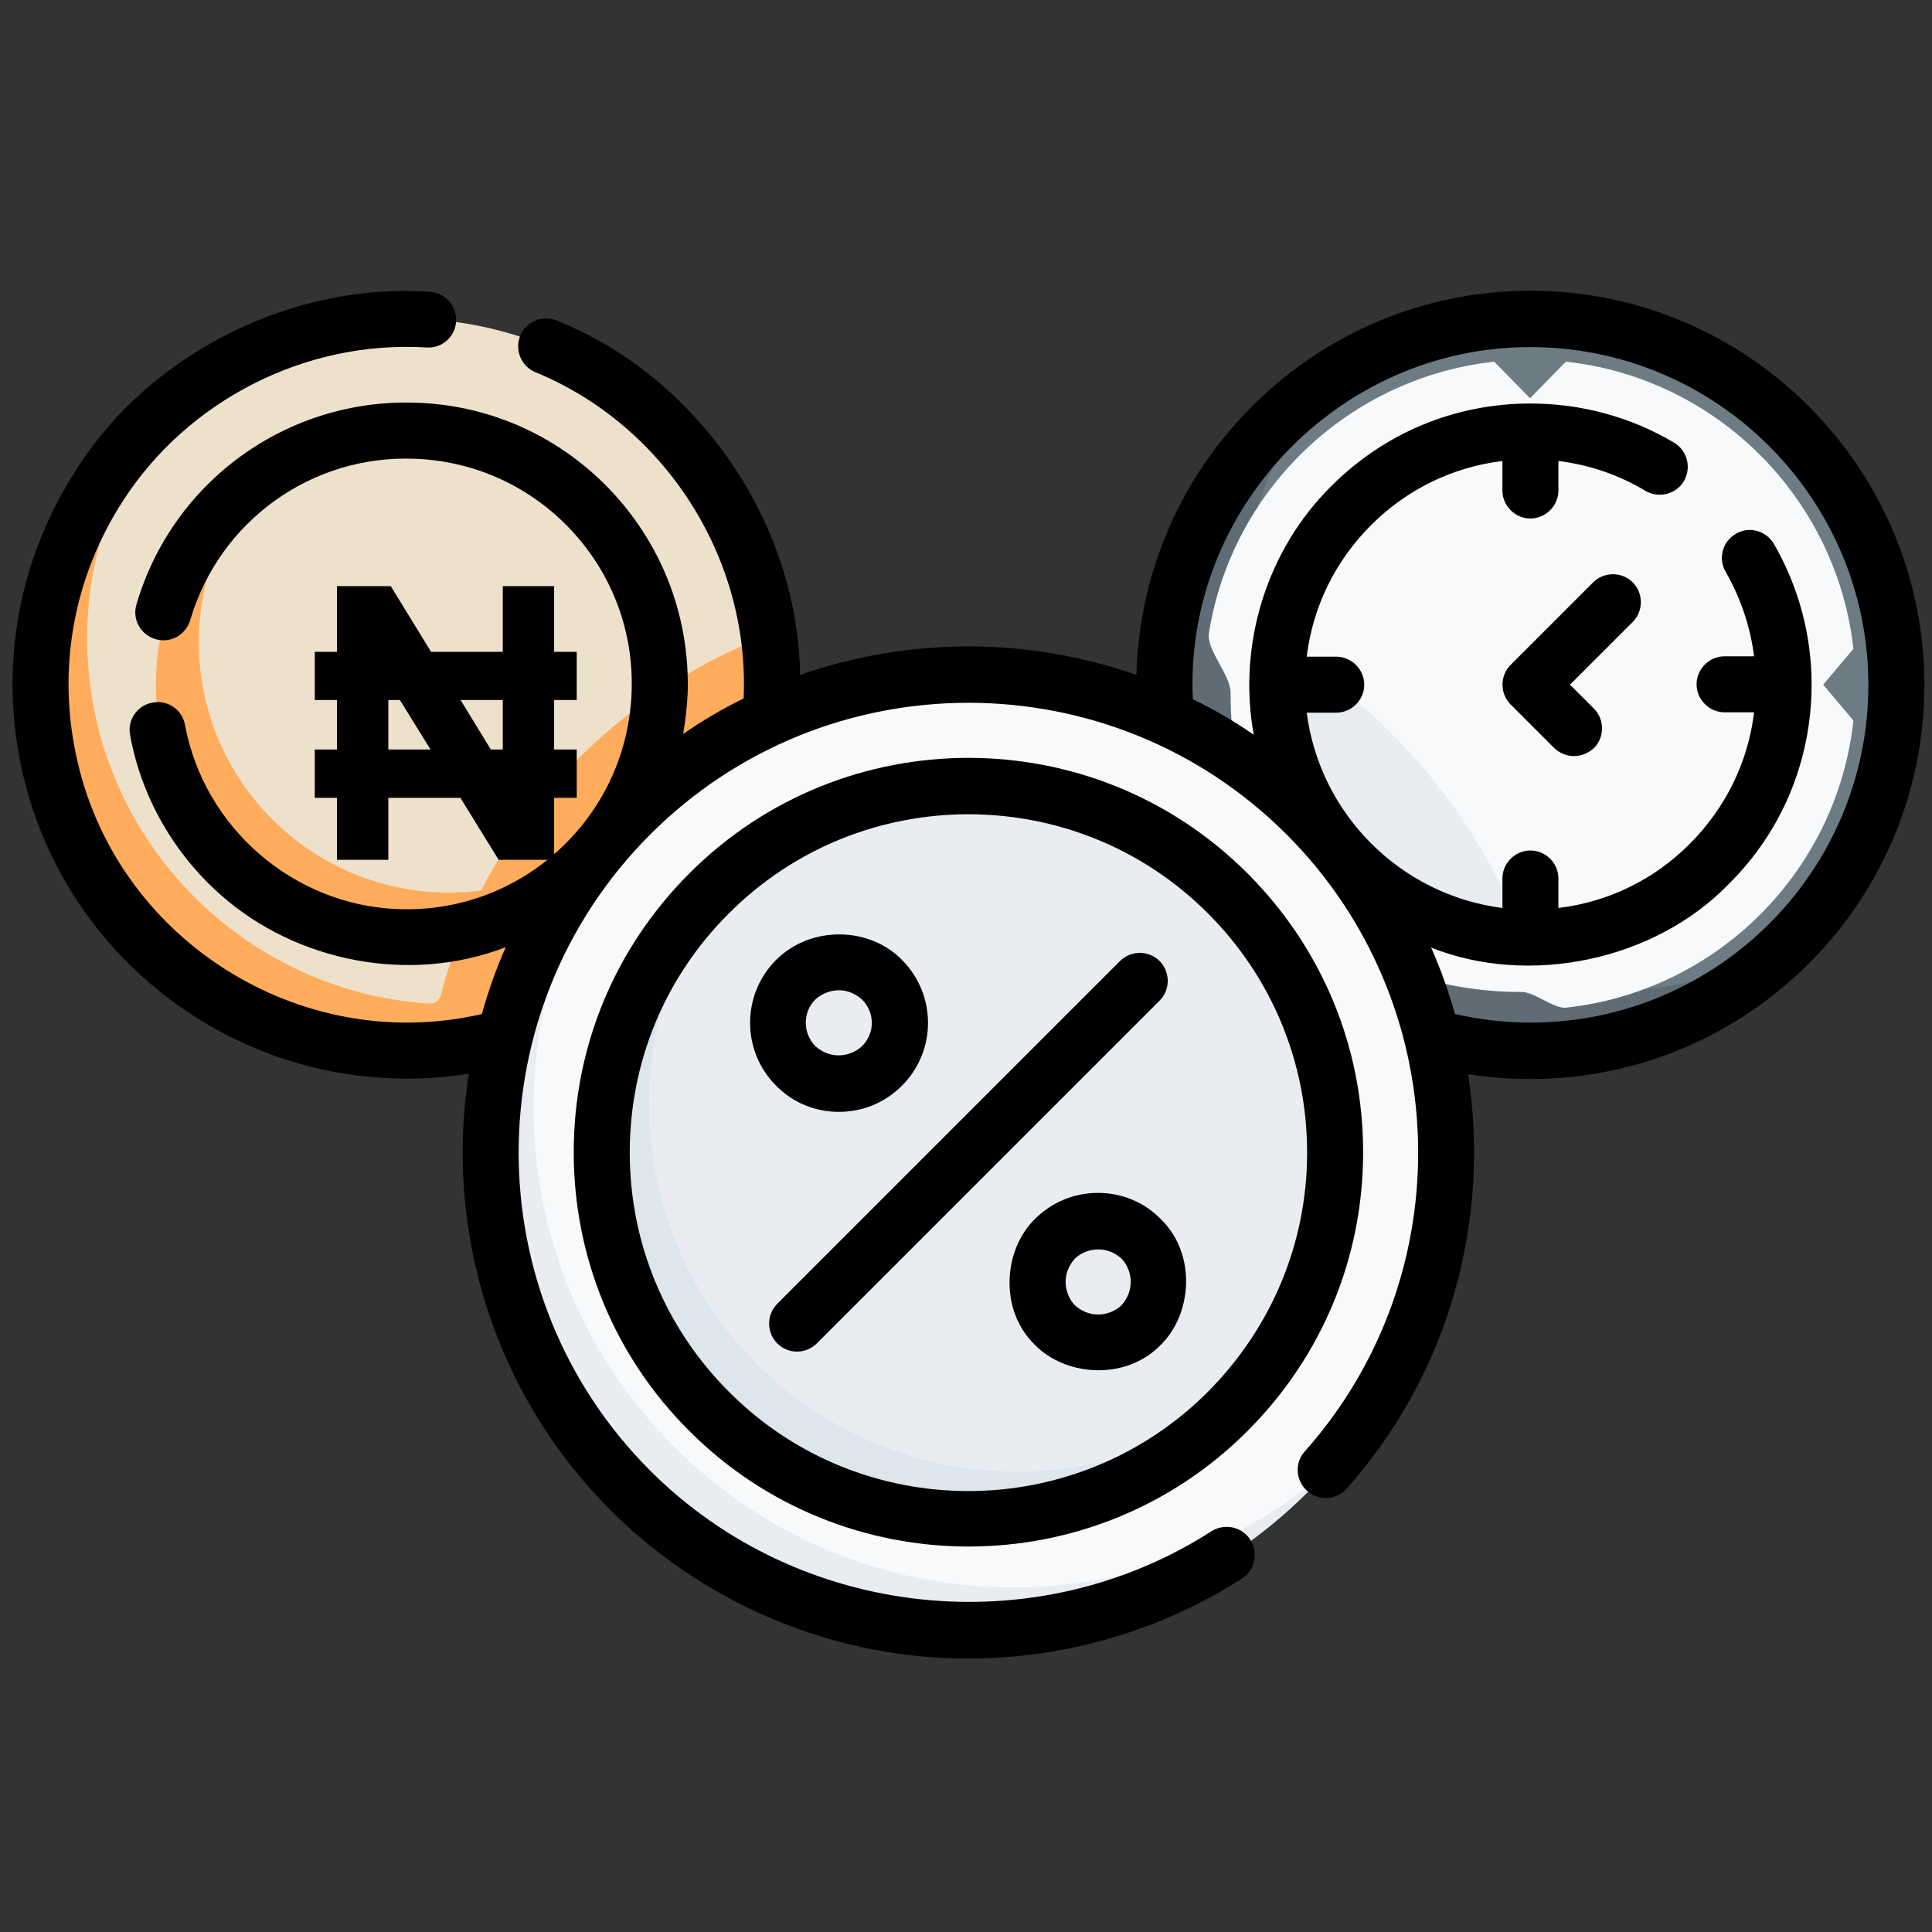 <svg width="96" height="96" viewBox="0 0 96 96" fill="none" xmlns="http://www.w3.org/2000/svg">
<rect x="0" y="0" width="96" height="96" fill="#333333" stroke="none"/>
<g clip-path="url(#clip0)">
<path d="M75.192 51.166C65.061 51.166 58.549 44.059 58.549 33.947C58.549 27.62 60.886 22.109 65.785 18.806C68.717 16.821 72.242 15.652 76.046 15.652C86.177 15.652 94.415 23.89 94.415 34.021C94.415 39.272 92.207 44.004 88.663 47.362C85.379 50.479 80.072 51.166 75.192 51.166Z" fill="#6D7C84"/>
<path d="M89.424 46.601C85.935 48.772 81.315 49.7 77.085 49.032C76.732 48.976 76.454 48.717 76.343 48.383C76.157 47.807 75.953 47.214 75.749 46.657C68.197 46.546 62.334 39.495 63.595 32.036C63.094 31.739 62.593 31.442 62.093 31.164C61.777 30.997 61.592 30.663 61.592 30.31C61.74 25.672 63.595 21.478 66.583 18.305C62.519 20.755 59.495 24.744 58.27 29.457C55.023 41.295 65.061 53.411 77.307 52.372C82.057 52.019 86.344 49.886 89.424 46.601Z" fill="#5F6C75"/>
<path d="M90.592 34.021L92.095 35.803C91.279 43.299 85.323 49.255 77.808 50.071C77.215 50.127 76.231 49.292 75.637 49.292C66.713 49.292 61.146 43.336 61.146 34.411C61.146 33.539 59.94 32.296 60.07 31.461C61.202 24.336 67.009 18.769 74.246 17.971L76.027 19.79L77.808 17.971C85.304 18.788 91.26 24.744 92.095 32.24L90.592 34.021Z" fill="#F7F9FA"/>
<path d="M19.324 51.166C9.304 51.166 3.033 44.059 3.033 34.04C3.033 29.16 3.961 24.688 7.115 21.423C10.418 17.99 15.075 15.838 20.215 15.838C29.399 15.838 37.007 22.684 38.231 31.535C38.343 32.351 37.248 34.504 37.248 35.339C37.248 40.33 36.617 43.781 33.11 46.824C29.418 50.015 24.352 51.166 19.324 51.166Z" fill="#EEE1CB"/>
<path d="M38.213 31.535C36.246 32.296 34.39 33.261 32.628 34.467C32.516 37.639 31.218 40.515 29.158 42.668C27.599 44.3 25.577 45.098 23.332 45.432C22.738 46.731 22.256 48.086 21.903 49.459C21.829 49.718 21.588 49.886 21.328 49.867C11.846 49.255 4.332 41.35 4.332 31.721C4.332 27.286 5.927 23.222 8.562 20.068C4.369 23.556 1.79 28.882 2.031 34.782C2.421 44.152 9.991 51.76 19.343 52.186C24.705 52.428 29.603 50.331 33.073 46.843C36.561 43.8 38.361 39.031 38.361 34.04C38.38 33.186 38.324 32.351 38.213 31.535Z" fill="#FFAC5C"/>
<path d="M32.646 34.021C32.646 37.38 31.31 40.423 29.158 42.649C26.894 44.987 23.721 45.618 20.196 45.618C13.331 45.618 8.803 40.886 8.803 34.021C8.803 30.44 9.267 27.212 11.679 24.929C13.906 22.833 16.893 21.552 20.196 21.552C27.061 21.571 32.646 27.156 32.646 34.021Z" fill="#EEE1CB"/>
<path d="M29.993 41.703C27.711 44.597 24.167 46.471 20.196 46.471C13.331 46.471 7.746 40.905 7.746 34.021C7.746 30.05 9.62 26.507 12.514 24.224C10.863 26.34 9.88 29.012 9.88 31.906C9.88 38.771 15.446 44.356 22.33 44.356C25.206 44.338 27.878 43.354 29.993 41.703Z" fill="#FFAC5C"/>
<path d="M32.628 34.467C32.516 37.639 31.218 40.515 29.158 42.668C27.599 44.3 25.577 45.098 23.332 45.432C24.593 42.631 26.393 40.051 28.638 37.788C29.882 36.545 31.218 35.431 32.628 34.467Z" fill="#FFAC5C"/>
<path d="M75.749 46.638C75.507 46.638 75.248 46.193 75.007 46.175C74.895 46.156 74.784 46.583 74.654 46.583C68.791 45.933 64.152 41.295 63.503 35.431C63.447 34.968 64.635 34.689 64.635 34.207C64.635 33.724 63.465 33.093 63.503 32.648C63.521 32.444 63.558 32.24 63.595 32.036C65.562 33.242 67.381 34.689 69.05 36.359C72.075 39.365 74.302 42.872 75.749 46.638Z" fill="#E9EDF1"/>
<path d="M64.987 40.404C55.672 31.09 40.588 31.09 31.273 40.404C21.959 49.718 22.924 64.469 32.219 73.784C41.515 83.098 55.672 83.432 64.987 74.136C74.302 64.841 74.302 49.718 64.987 40.404Z" fill="#F7F9FA"/>
<path d="M66.063 72.968C65.729 73.357 65.358 73.747 64.987 74.118C55.672 83.432 40.587 83.432 31.273 74.118C21.959 64.803 21.959 49.718 31.273 40.404C31.644 40.033 32.034 39.662 32.423 39.328C24.204 48.698 24.556 62.967 33.5 71.891C42.424 80.835 56.693 81.187 66.063 72.968Z" fill="#E9EDF1"/>
<path d="M61.053 44.319C53.91 37.175 42.332 37.175 35.188 44.319C28.045 51.463 28.861 62.169 36.005 69.312C43.148 76.456 53.91 77.328 61.053 70.184C68.197 63.041 68.197 51.463 61.053 44.319Z" fill="#E9EDF1"/>
<path d="M62.204 68.923C61.851 69.349 61.462 69.776 61.053 70.184C53.91 77.328 42.332 77.328 35.188 70.184C28.045 63.041 28.045 51.463 35.188 44.319C35.596 43.911 36.023 43.521 36.45 43.169C30.494 50.368 30.865 61.037 37.6 67.772C44.336 74.508 55.023 74.897 62.204 68.923Z" fill="#DCE6EB"/>
<path d="M76.046 14.446C65.414 14.446 56.73 22.981 56.47 33.539C51.071 31.646 45.152 31.646 39.753 33.539C39.66 26.024 34.724 18.769 27.674 15.93C26.968 15.633 26.152 15.967 25.855 16.673C25.558 17.378 25.892 18.194 26.597 18.491C32.98 21.107 37.266 27.675 36.951 34.708C35.912 35.209 34.91 35.803 33.945 36.471C34.056 35.821 34.13 35.172 34.168 34.504C34.297 30.774 32.98 27.212 30.438 24.466C27.896 21.738 24.445 20.142 20.715 20.012C14.314 19.771 8.581 23.89 6.781 30.032C6.558 30.774 6.985 31.535 7.727 31.758C8.469 31.98 9.23 31.553 9.453 30.811C10.9 25.894 15.483 22.592 20.604 22.796C23.591 22.907 26.356 24.169 28.397 26.358C30.438 28.548 31.496 31.405 31.384 34.392C31.273 37.38 30.011 40.144 27.822 42.185C25.633 44.226 22.775 45.284 19.788 45.173C14.592 44.987 10.139 41.128 9.193 36.025C9.063 35.264 8.321 34.763 7.579 34.912C6.818 35.042 6.317 35.784 6.465 36.526C7.022 39.606 8.655 42.445 11.011 44.505C14.722 47.77 20.326 48.921 25.131 47.065C24.649 48.141 24.259 49.255 23.944 50.386C14.908 52.483 5.668 46.638 3.775 37.491C2.847 33.112 3.682 28.622 6.132 24.855C9.341 19.901 15.168 16.895 21.198 17.266C21.959 17.322 22.627 16.728 22.664 15.967C22.701 15.207 22.126 14.539 21.365 14.502C14.648 14.019 7.486 17.471 3.794 23.334C0.955 27.713 -0.029 32.945 1.048 38.066C2.996 47.269 11.141 53.596 20.196 53.596C21.216 53.596 22.256 53.522 23.295 53.355C22.088 61.018 24.445 69.145 30.345 75.046C34.427 79.128 39.827 81.688 45.56 82.282C46.414 82.375 47.249 82.412 48.102 82.412C52.908 82.412 57.658 81.039 61.703 78.441C62.352 78.033 62.538 77.161 62.13 76.511C61.721 75.862 60.849 75.677 60.2 76.085C51.423 81.725 39.697 80.464 32.312 73.079C23.591 64.358 23.591 50.182 32.312 41.462C41.033 32.741 55.209 32.741 63.929 41.462C72.279 49.811 72.687 63.282 64.839 72.114C64.319 72.689 64.375 73.561 64.95 74.081C65.525 74.6 66.397 74.545 66.917 73.969C72.075 68.162 74.06 60.554 72.947 53.374C73.968 53.541 75.007 53.615 76.046 53.615C86.844 53.615 95.621 44.839 95.621 34.04C95.621 23.241 86.844 14.446 76.046 14.446ZM76.046 50.813C74.784 50.813 73.522 50.665 72.297 50.386C71.982 49.273 71.593 48.16 71.11 47.084C75.934 49.013 82.187 47.77 85.917 43.911C88.57 41.276 90.017 37.751 90.017 34.003C90.017 31.553 89.368 29.141 88.143 27.026C87.754 26.358 86.9 26.136 86.251 26.525C85.583 26.915 85.36 27.768 85.75 28.418C86.492 29.717 86.974 31.145 87.16 32.611H85.694C84.933 32.611 84.302 33.242 84.302 34.003C84.302 34.763 84.933 35.394 85.694 35.394H87.16C86.863 37.862 85.75 40.144 83.95 41.944C82.169 43.725 79.905 44.82 77.437 45.117V43.651C77.437 42.89 76.806 42.26 76.046 42.26C75.285 42.26 74.654 42.89 74.654 43.651V45.117C69.589 44.468 65.581 40.46 64.931 35.413H66.397C67.158 35.413 67.789 34.782 67.789 34.021C67.789 33.261 67.158 32.63 66.397 32.63H64.931C65.228 30.162 66.341 27.88 68.123 26.098C69.904 24.317 72.186 23.204 74.654 22.907V24.373C74.654 25.134 75.285 25.764 76.046 25.764C76.806 25.764 77.437 25.134 77.437 24.373V22.907C78.959 23.093 80.443 23.593 81.76 24.391C82.428 24.781 83.282 24.558 83.672 23.909C84.061 23.241 83.839 22.387 83.189 21.998C81.037 20.718 78.569 20.05 76.046 20.05C72.316 20.05 68.809 21.497 66.156 24.15C62.965 27.304 61.48 31.98 62.297 36.508C61.332 35.84 60.311 35.246 59.272 34.745C58.827 25.3 66.564 17.229 76.046 17.248C85.304 17.248 92.838 24.781 92.838 34.04C92.838 43.299 85.304 50.813 76.046 50.813Z" fill="black"/>
<path d="M79.163 28.937L75.062 33.038C74.524 33.576 74.524 34.467 75.062 35.005L77.233 37.175C77.66 37.584 78.476 37.806 79.2 37.175C79.738 36.638 79.738 35.747 79.2 35.209L78.012 34.021L81.129 30.904C81.668 30.366 81.668 29.475 81.129 28.937C80.591 28.399 79.701 28.399 79.163 28.937Z" fill="black"/>
<path d="M61.981 43.391C54.337 35.747 41.905 35.747 34.26 43.391C30.549 47.102 28.508 52.019 28.508 57.252C28.508 62.484 30.549 67.42 34.26 71.112C38.083 74.934 43.111 76.846 48.121 76.846C53.149 76.846 58.159 74.934 61.981 71.112C65.692 67.401 67.733 62.484 67.733 57.252C67.733 52.019 65.692 47.102 61.981 43.391ZM60.014 69.164C53.446 75.732 42.777 75.732 36.227 69.164C33.054 65.991 31.292 61.761 31.292 57.27C31.292 52.78 33.036 48.55 36.227 45.377C39.511 42.093 43.816 40.46 48.121 40.46C52.425 40.46 56.73 42.093 60.014 45.377C63.187 48.55 64.95 52.78 64.95 57.27C64.95 61.761 63.187 65.972 60.014 69.164Z" fill="black"/>
<path d="M41.682 55.248C42.87 55.248 43.983 54.784 44.818 53.949C46.544 52.223 46.544 49.422 44.818 47.696C43.185 46.026 40.272 45.989 38.565 47.696C36.84 49.422 36.84 52.223 38.565 53.949C39.382 54.784 40.495 55.248 41.682 55.248ZM40.513 49.663C41.033 49.199 41.979 48.921 42.833 49.663C43.482 50.312 43.482 51.351 42.833 51.982C42.35 52.446 41.348 52.724 40.513 51.982C39.882 51.333 39.882 50.294 40.513 49.663Z" fill="black"/>
<path d="M54.559 59.274C53.372 59.274 52.258 59.738 51.423 60.573C49.865 62.094 49.624 65.082 51.423 66.826C52.945 68.385 55.932 68.626 57.676 66.826C59.235 65.304 59.476 62.317 57.676 60.573C56.86 59.738 55.747 59.274 54.559 59.274ZM55.728 64.859C55.246 65.323 54.244 65.601 53.409 64.859C52.945 64.377 52.667 63.375 53.409 62.54C53.891 62.076 54.893 61.798 55.728 62.54C56.192 63.022 56.47 64.006 55.728 64.859Z" fill="black"/>
<path d="M57.621 47.752C57.083 47.214 56.192 47.214 55.654 47.752L38.621 64.785C38.083 65.323 38.083 66.214 38.621 66.752C38.899 67.03 39.252 67.16 39.604 67.16C39.957 67.16 40.309 67.03 40.588 66.752L57.621 49.718C58.159 49.18 58.159 48.308 57.621 47.752Z" fill="black"/>
<path d="M28.657 39.645H27.534V42.725H24.779L22.877 39.645H19.296V42.725H16.745V39.645H15.641V37.242H16.745V34.784H15.641V32.39H16.745V29.125H19.417L21.421 32.39H24.983V29.125H27.534V32.39H28.657V34.784H27.534V37.242H28.657V39.645ZM24.983 37.242V34.784H22.886L24.389 37.242H24.983ZM21.393 37.242L19.871 34.784H19.296V37.242H21.393Z" fill="black"/>
</g>
<defs>
<clipPath id="clip0">
<rect width="95" height="95" fill="white" transform="translate(0.621 0.92)"/>
</clipPath>
</defs>
</svg>
